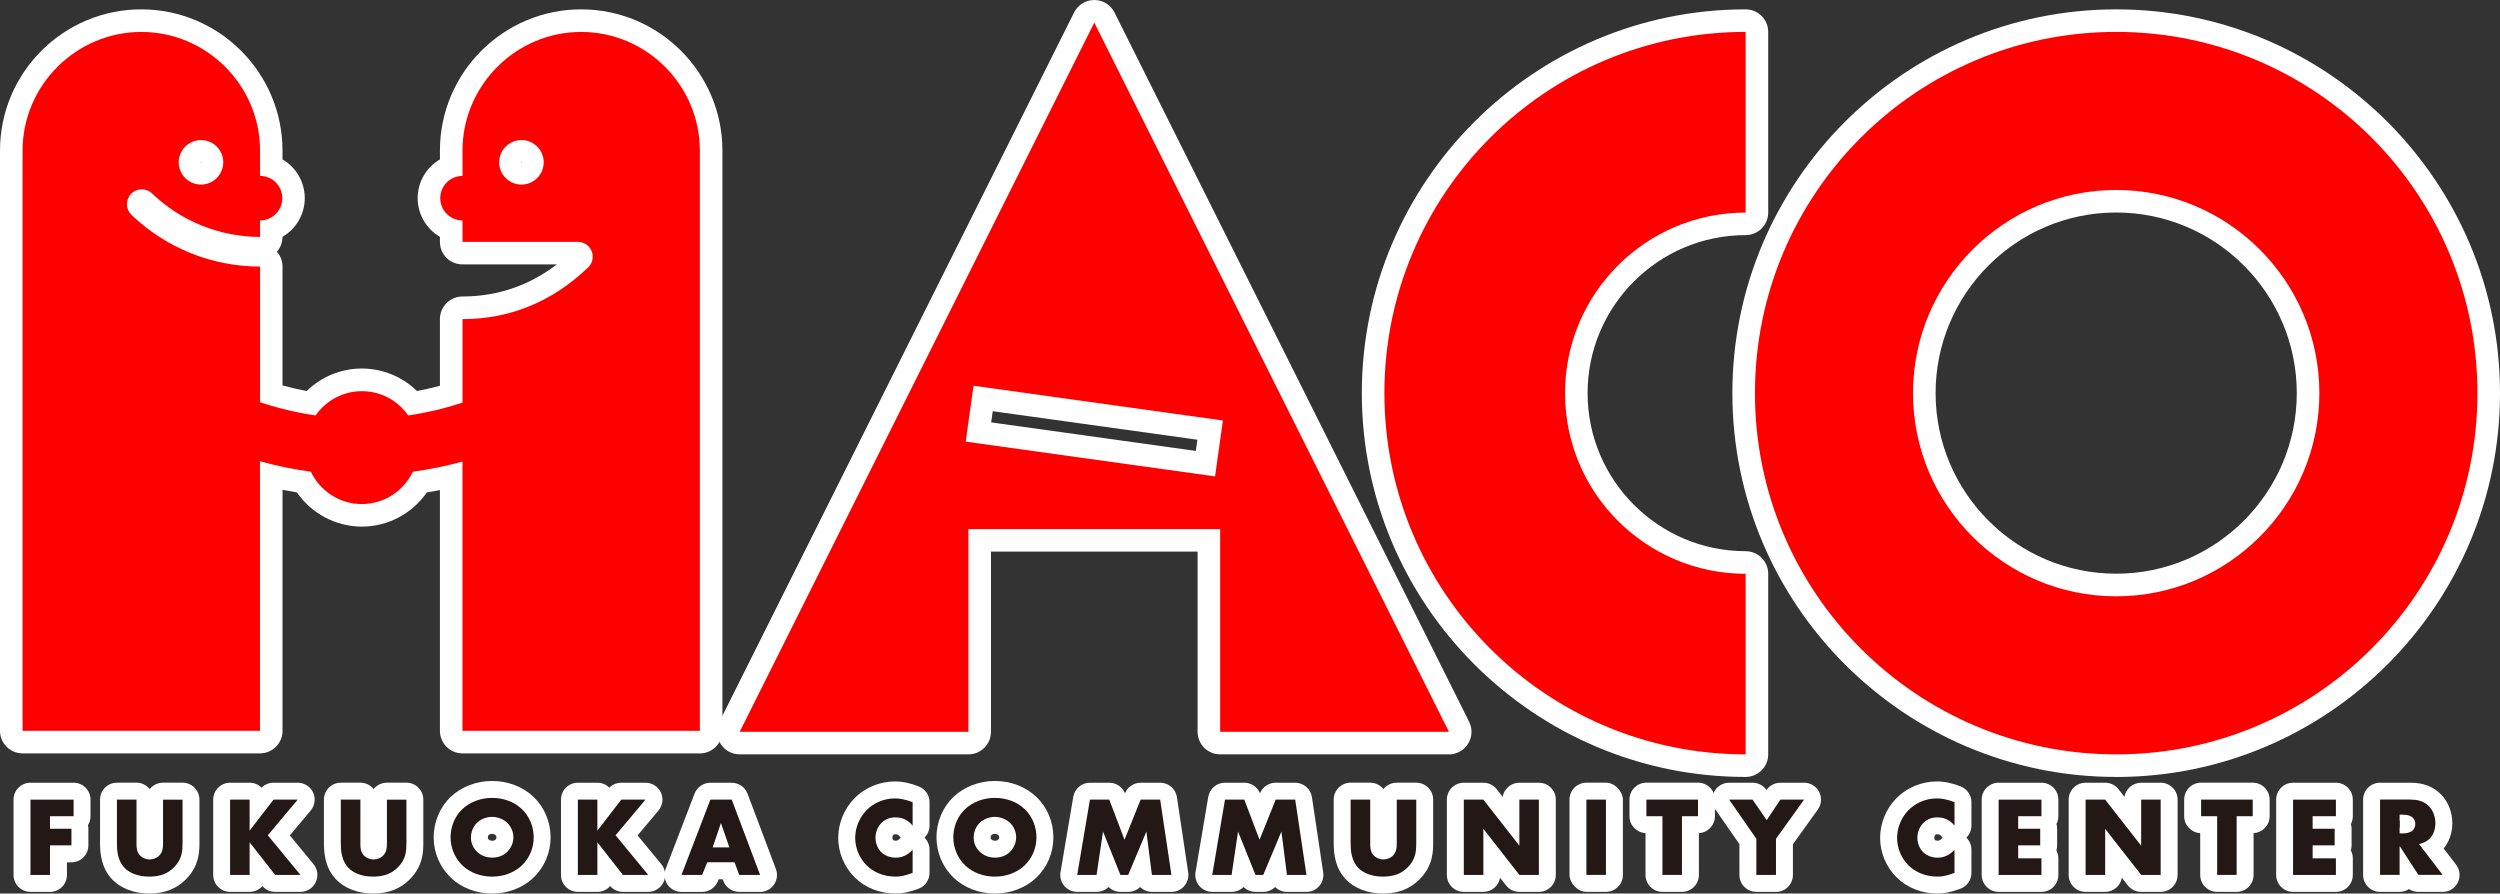 <?xml version="1.0" encoding="UTF-8"?><svg xmlns="http://www.w3.org/2000/svg" viewBox="0 0 627.78 224.38"><rect x="0" y="0" width="627.78" height="224.38" fill="#333333" stroke="none"/><defs><style>.c{fill:#fff;}.d{fill:red;}.e{fill:#231815;}</style></defs><g id="a"/><g id="b"><g><g><path class="c" d="M12.56,223.96H7.65c-2.35,0-4.25-1.9-4.25-4.25v-18.91c0-2.35,1.9-4.25,4.25-4.25h10.83c2.35,0,4.25,1.9,4.25,4.25v4.17c0,.82-.23,1.59-.64,2.24,.06,.29,.1,.6,.1,.91v4.17c0,2.35-1.9,4.25-4.25,4.25h-1.13v3.18c0,2.35-1.9,4.25-4.25,4.25Z"/><path class="c" d="M37.48,224.38c-3.81,0-7.23-1.32-9.38-3.62-2.65-2.88-2.98-6.38-2.98-9.11v-10.86c0-2.35,1.9-4.25,4.25-4.25h4.9c1.35,0,2.55,.63,3.33,1.61,.78-.98,1.98-1.61,3.33-1.61h4.9c2.35,0,4.25,1.9,4.25,4.25v10.86c0,2,0,5.71-3.35,9.11-2.39,2.43-5.42,3.62-9.26,3.62Z"/><path class="c" d="M75.44,223.96h-6.35c-1.23,0-2.4-.53-3.2-1.46-.78,.89-1.93,1.46-3.2,1.46h-4.9c-2.35,0-4.25-1.9-4.25-4.25v-18.91c0-2.35,1.9-4.25,4.25-4.25h4.9c1.17,0,2.24,.48,3,1.24,.79-.79,1.87-1.24,3.01-1.24h6.07c1.65,0,3.15,.96,3.85,2.45,.7,1.5,.47,3.26-.6,4.53l-5.24,6.25,5.95,7.22c1.05,1.27,1.26,3.03,.56,4.52-.7,1.49-2.2,2.44-3.85,2.44Z"/><path class="c" d="M93.7,224.38c-3.81,0-7.23-1.32-9.38-3.62-2.65-2.88-2.98-6.38-2.98-9.11v-10.86c0-2.35,1.9-4.25,4.25-4.25h4.9c1.35,0,2.55,.63,3.33,1.61,.78-.98,1.98-1.61,3.33-1.61h4.9c2.35,0,4.25,1.9,4.25,4.25v10.86c0,2,0,5.71-3.35,9.11-2.39,2.43-5.42,3.62-9.26,3.62Z"/><path class="c" d="M123.58,224.38c-3.96,0-7.74-1.45-10.39-3.99-2.73-2.61-4.29-6.3-4.29-10.13s1.57-7.6,4.31-10.18c2.63-2.51,6.42-3.97,10.37-3.97s7.75,1.45,10.39,3.99c2.72,2.57,4.29,6.28,4.29,10.16s-1.56,7.52-4.29,10.13h0c-2.65,2.54-6.44,3.99-10.39,3.99Zm0-15c-.37,0-.69,.13-.82,.26-.01,.01-.03,.03-.04,.04-.13,.12-.21,.4-.21,.67,0,.1,0,.26,.2,.45,.17,.16,.39,.32,.88,.32,.56,0,.72-.16,.79-.23,.14-.14,.29-.39,.29-.62,0-.27-.15-.49-.24-.57-.2-.19-.59-.31-.84-.31Z"/><path class="c" d="M162.77,223.96h-6.35c-1.23,0-2.4-.53-3.2-1.46-.78,.89-1.93,1.46-3.2,1.46h-4.9c-2.35,0-4.25-1.9-4.25-4.25v-18.91c0-2.35,1.9-4.25,4.25-4.25h4.9c1.17,0,2.24,.48,3,1.24,.79-.79,1.87-1.24,3.01-1.24h6.07c1.65,0,3.15,.96,3.85,2.45,.7,1.5,.47,3.26-.6,4.53l-5.24,6.25,5.95,7.22c1.05,1.27,1.26,3.03,.56,4.52-.7,1.49-2.2,2.44-3.85,2.44Z"/><path class="c" d="M190.86,223.96h-5.25c-1.78,0-3.38-1.11-3.99-2.79l-.14-.38h-1.02l-.2,.51c-.65,1.61-2.21,2.67-3.95,2.67h-5.19c-1.4,0-2.71-.69-3.5-1.84-.79-1.15-.97-2.62-.47-3.93l7.26-18.91c.63-1.64,2.21-2.73,3.97-2.73h5.36c1.77,0,3.36,1.1,3.98,2.75l7.12,18.91c.49,1.31,.31,2.77-.48,3.92-.79,1.15-2.1,1.83-3.5,1.83Z"/><path class="c" d="M224.92,224.38c-3.98,0-7.63-1.44-10.29-4.05-2.64-2.64-4.14-6.25-4.14-9.92s1.49-7.32,4.08-9.96c2.64-2.68,6.35-4.22,10.18-4.22,1.89,0,3.92,.43,6.01,1.27,1.61,.65,2.66,2.21,2.66,3.94v5.87c0,1.17-.48,2.25-1.27,3.03,.8,.78,1.27,1.87,1.27,3.03v5.81c0,1.79-1.12,3.39-2.8,4-2.03,.74-3.69,1.19-5.7,1.19Zm-.03-14.88c-.39,0-.45,.06-.55,.15-.23,.21-.25,.61-.25,.73,0,.22,.12,.51,.2,.59,.04,.02,.29,.14,.6,.14,.24,0,.6,0,1.14-.59,.05-.06,.11-.12,.16-.17-.11-.11-.22-.23-.32-.35-.38-.46-.63-.5-.98-.5Z"/><path class="c" d="M249.84,224.38c-3.96,0-7.74-1.45-10.39-3.99-2.73-2.61-4.29-6.3-4.29-10.13s1.57-7.6,4.31-10.18c2.63-2.51,6.42-3.97,10.37-3.97s7.74,1.45,10.39,3.99c2.72,2.57,4.29,6.28,4.29,10.16s-1.56,7.52-4.29,10.13h0c-2.65,2.54-6.44,3.99-10.39,3.99Zm0-15c-.37,0-.69,.13-.82,.26-.01,.02-.03,.03-.05,.04-.13,.12-.21,.4-.21,.66,0,.1,0,.26,.2,.45,.17,.16,.39,.32,.88,.32,.56,0,.72-.16,.79-.23,.14-.14,.29-.39,.29-.62,0-.27-.15-.49-.24-.57-.2-.19-.59-.31-.84-.31Z"/><path class="c" d="M294.18,223.96h-4.9c-1.15,0-2.21-.46-2.98-1.22-.78,.76-1.84,1.22-2.98,1.22h-1.96c-1.14,0-2.21-.46-2.99-1.23-.77,.76-1.83,1.23-2.99,1.23h-4.88c-1.25,0-2.44-.55-3.25-1.51s-1.15-2.22-.94-3.45l3.2-18.91c.35-2.05,2.12-3.54,4.19-3.54h4.85c1.73,0,3.29,1.05,3.94,2.66,.65-1.6,2.21-2.66,3.94-2.66h4.9c2.1,0,3.89,1.54,4.21,3.62l2.83,18.91c.18,1.22-.18,2.47-.98,3.41-.81,.94-1.98,1.48-3.22,1.48Z"/><path class="c" d="M328.08,223.96h-4.9c-1.15,0-2.21-.46-2.98-1.22-.78,.76-1.84,1.22-2.98,1.22h-1.96c-1.14,0-2.21-.46-2.99-1.23-.77,.76-1.83,1.23-2.99,1.23h-4.88c-1.25,0-2.44-.55-3.25-1.51s-1.15-2.22-.94-3.45l3.2-18.91c.35-2.05,2.12-3.54,4.19-3.54h4.85c1.73,0,3.29,1.05,3.94,2.66,.65-1.6,2.21-2.66,3.94-2.66h4.9c2.1,0,3.89,1.54,4.21,3.62l2.83,18.91c.18,1.22-.18,2.47-.98,3.41-.81,.94-1.98,1.48-3.22,1.48Z"/><path class="c" d="M347.28,224.38c-3.81,0-7.23-1.32-9.38-3.62-2.65-2.88-2.99-6.38-2.99-9.11v-10.86c0-2.35,1.9-4.25,4.25-4.25h4.91c1.35,0,2.55,.63,3.33,1.61,.78-.98,1.98-1.61,3.33-1.61h4.9c2.35,0,4.25,1.9,4.25,4.25v10.86c0,2,0,5.71-3.35,9.11-2.39,2.43-5.42,3.62-9.26,3.62Z"/><path class="c" d="M386.43,223.96h-4.9c-1.31,0-2.54-.6-3.35-1.63l-1.5-1.92c-.33,2.01-2.08,3.55-4.19,3.55h-4.91c-2.35,0-4.25-1.9-4.25-4.25v-18.91c0-2.35,1.9-4.25,4.25-4.25h4.91c1.31,0,2.54,.6,3.35,1.63l1.5,1.92c.33-2.01,2.08-3.55,4.19-3.55h4.9c2.35,0,4.25,1.9,4.25,4.25v18.91c0,2.35-1.9,4.25-4.25,4.25Z"/><rect class="c" x="394.12" y="196.54" width="13.41" height="27.41" rx="4.25" ry="4.25"/><path class="c" d="M422.36,223.96h-4.9c-2.35,0-4.25-1.9-4.25-4.25v-10.5c-2.24-.12-4.03-1.97-4.03-4.25v-4.17c0-2.35,1.9-4.25,4.25-4.25h12.96c2.35,0,4.25,1.9,4.25,4.25v4.17c0,2.27-1.78,4.13-4.03,4.25v10.5c0,2.35-1.9,4.25-4.25,4.25Z"/><path class="c" d="M445.97,223.96h-4.93c-2.35,0-4.25-1.9-4.25-4.25v-7.74l-6.07-8.74c-.9-1.3-1.01-2.99-.28-4.4s2.18-2.28,3.77-2.28h5.87c1.4,0,2.7,.68,3.5,1.83h0c.79-1.14,2.1-1.83,3.5-1.83h5.95c1.59,0,3.05,.89,3.78,2.31,.73,1.42,.6,3.12-.33,4.42l-6.26,8.73v7.71c0,2.35-1.9,4.25-4.25,4.25Z"/><path class="c" d="M486.55,224.38c-3.98,0-7.63-1.44-10.29-4.05-2.64-2.64-4.14-6.25-4.14-9.92s1.49-7.32,4.08-9.96c2.64-2.68,6.35-4.22,10.18-4.22,1.89,0,3.92,.43,6.01,1.27,1.61,.65,2.66,2.21,2.66,3.94v5.87c0,1.17-.48,2.25-1.27,3.03,.8,.78,1.27,1.87,1.27,3.03v5.81c0,1.79-1.12,3.39-2.8,4-2.03,.74-3.69,1.19-5.7,1.19Zm-.03-14.88c-.38,0-.45,.06-.55,.15-.23,.21-.25,.61-.25,.73,0,.22,.12,.51,.2,.59,.04,.02,.29,.14,.6,.14,.24,0,.6,0,1.14-.59,.05-.06,.11-.12,.16-.17-.11-.11-.22-.23-.32-.35-.38-.46-.63-.5-.98-.5Z"/><path class="c" d="M512.63,223.96h-10.75c-2.35,0-4.25-1.9-4.25-4.25v-18.91c0-2.35,1.9-4.25,4.25-4.25h10.75c2.35,0,4.25,1.9,4.25,4.25v4.17c0,.71-.17,1.38-.48,1.96,.11,.38,.17,.77,.17,1.18v4.17c0,.44-.07,.86-.19,1.26,.32,.6,.5,1.28,.5,2v4.17c0,2.35-1.9,4.25-4.25,4.25Z"/><path class="c" d="M542.57,223.96h-4.9c-1.31,0-2.54-.6-3.35-1.63l-1.5-1.92c-.33,2.01-2.08,3.55-4.19,3.55h-4.91c-2.35,0-4.25-1.9-4.25-4.25v-18.91c0-2.35,1.9-4.25,4.25-4.25h4.91c1.31,0,2.54,.6,3.35,1.63l1.5,1.92c.33-2.01,2.08-3.55,4.19-3.55h4.9c2.35,0,4.25,1.9,4.25,4.25v18.91c0,2.35-1.9,4.25-4.25,4.25Z"/><path class="c" d="M561.65,223.96h-4.9c-2.35,0-4.25-1.9-4.25-4.25v-10.5c-2.24-.12-4.03-1.97-4.03-4.25v-4.17c0-2.35,1.9-4.25,4.25-4.25h12.96c2.35,0,4.25,1.9,4.25,4.25v4.17c0,2.27-1.78,4.13-4.03,4.25v10.5c0,2.35-1.9,4.25-4.25,4.25Z"/><path class="c" d="M586.57,223.96h-10.75c-2.35,0-4.25-1.9-4.25-4.25v-18.91c0-2.35,1.9-4.25,4.25-4.25h10.75c2.35,0,4.25,1.9,4.25,4.25v4.17c0,.71-.17,1.38-.48,1.96,.11,.38,.17,.77,.17,1.18v4.17c0,.44-.07,.86-.19,1.26,.32,.6,.5,1.28,.5,2v4.17c0,2.35-1.9,4.25-4.25,4.25Z"/><path class="c" d="M613.37,223.96h-6.1c-.85,0-1.67-.25-2.35-.71-.67,.45-1.48,.71-2.35,.71h-4.91c-2.35,0-4.25-1.9-4.25-4.25v-18.91c0-2.35,1.9-4.25,4.25-4.25h7.66c3.2,0,5.79,1,7.69,2.98,1.77,1.82,2.8,4.45,2.8,7.2,0,2.39-.79,4.65-2.18,6.33l3.12,4.07c.98,1.29,1.15,3.02,.44,4.47s-2.19,2.37-3.81,2.37Zm-10.8-18.08c-.31,.47-.31,.89-.31,1.04,0,.43,.13,.78,.31,1.06v-2.1Z"/></g><g><path class="e" d="M18.48,204.96h-5.93v3.15h5.39v4.17h-5.39v7.43H7.65v-18.91h10.83v4.17Z"/><path class="e" d="M34.28,200.79v11.2c0,.79,.03,2.01,.96,2.92,.57,.54,1.47,.91,2.32,.91s1.73-.34,2.27-.82c1.13-.99,1.11-2.38,1.11-3.43v-10.77h4.9v10.86c0,1.98-.08,4.05-2.13,6.12-1.59,1.62-3.57,2.35-6.24,2.35-2.98,0-5.1-1.02-6.27-2.27-1.64-1.79-1.84-4.2-1.84-6.21v-10.86h4.9Z"/><path class="e" d="M62.68,208.59l6.01-7.8h6.07l-7.51,8.96,8.19,9.95h-6.35l-6.41-8.19v8.19h-4.9v-18.91h4.9v7.8Z"/><path class="e" d="M90.5,200.79v11.2c0,.79,.03,2.01,.96,2.92,.57,.54,1.47,.91,2.32,.91s1.73-.34,2.27-.82c1.13-.99,1.11-2.38,1.11-3.43v-10.77h4.9v10.86c0,1.98-.08,4.05-2.13,6.12-1.59,1.62-3.57,2.35-6.24,2.35-2.98,0-5.1-1.02-6.27-2.27-1.64-1.79-1.84-4.2-1.84-6.21v-10.86h4.9Z"/><path class="e" d="M131.04,217.32c-1.93,1.84-4.65,2.81-7.46,2.81s-5.53-.96-7.46-2.81c-2.01-1.93-2.98-4.56-2.98-7.06s.96-5.19,2.98-7.09c1.93-1.84,4.65-2.81,7.46-2.81s5.53,.96,7.46,2.81c2.01,1.9,2.98,4.56,2.98,7.09s-.96,5.13-2.98,7.06Zm-11.28-10.69c-1.02,.99-1.5,2.38-1.5,3.71,0,1.67,.79,2.83,1.5,3.52,.91,.88,2.18,1.5,3.83,1.5s2.92-.59,3.8-1.47,1.53-2.18,1.53-3.63-.65-2.78-1.53-3.63c-1.05-.99-2.5-1.5-3.8-1.5s-2.81,.48-3.83,1.5Z"/><path class="e" d="M150.01,208.59l6.01-7.8h6.07l-7.51,8.96,8.19,9.95h-6.35l-6.41-8.19v8.19h-4.9v-18.91h4.9v7.8Z"/><path class="e" d="M184.46,216.53h-6.86l-1.28,3.17h-5.19l7.26-18.91h5.36l7.12,18.91h-5.25l-1.16-3.17Zm-1.3-3.74l-2.13-6.12-2.07,6.12h4.2Z"/><path class="e" d="M229.17,219.19c-1.96,.71-3.03,.94-4.25,.94-3.29,0-5.75-1.3-7.31-2.83-1.84-1.84-2.86-4.42-2.86-6.89,0-2.69,1.16-5.25,2.86-6.97,1.67-1.7,4.2-2.95,7.14-2.95,.91,0,2.38,.14,4.42,.96v5.87c-1.59-1.96-3.46-2.07-4.28-2.07-1.42,0-2.49,.43-3.4,1.25-1.16,1.08-1.64,2.55-1.64,3.88s.54,2.75,1.53,3.69c.82,.77,2.13,1.3,3.51,1.3,.74,0,2.55-.08,4.28-1.98v5.81Z"/><path class="e" d="M257.29,217.32c-1.93,1.84-4.65,2.81-7.46,2.81s-5.53-.96-7.46-2.81c-2.01-1.93-2.98-4.56-2.98-7.06s.96-5.19,2.98-7.09c1.93-1.84,4.65-2.81,7.46-2.81s5.53,.96,7.46,2.81c2.01,1.9,2.98,4.56,2.98,7.09s-.96,5.13-2.98,7.06Zm-11.28-10.69c-1.02,.99-1.5,2.38-1.5,3.71,0,1.67,.79,2.83,1.5,3.52,.91,.88,2.18,1.5,3.83,1.5s2.92-.59,3.8-1.47,1.53-2.18,1.53-3.63-.65-2.78-1.53-3.63c-1.05-.99-2.5-1.5-3.8-1.5s-2.81,.48-3.83,1.5Z"/><path class="e" d="M270.5,219.7l3.2-18.91h4.85l3.83,10.09,4.05-10.09h4.9l2.83,18.91h-4.9l-1.39-10.89-4.56,10.89h-1.96l-4.37-10.89-1.62,10.89h-4.88Z"/><path class="e" d="M304.41,219.7l3.2-18.91h4.85l3.83,10.09,4.05-10.09h4.9l2.83,18.91h-4.9l-1.39-10.89-4.56,10.89h-1.96l-4.37-10.89-1.62,10.89h-4.88Z"/><path class="e" d="M344.08,200.79v11.2c0,.79,.03,2.01,.96,2.92,.57,.54,1.47,.91,2.32,.91s1.73-.34,2.27-.82c1.13-.99,1.11-2.38,1.11-3.43v-10.77h4.9v10.86c0,1.98-.08,4.05-2.13,6.12-1.59,1.62-3.57,2.35-6.24,2.35-2.98,0-5.1-1.02-6.27-2.27-1.64-1.79-1.84-4.2-1.84-6.21v-10.86h4.91Z"/><path class="e" d="M367.58,219.7v-18.91h4.91l9.04,11.57v-11.57h4.9v18.91h-4.9l-9.04-11.57v11.57h-4.91Z"/><path class="e" d="M403.27,200.79v18.91h-4.91v-18.91h4.91Z"/><path class="e" d="M422.36,204.96v14.74h-4.9v-14.74h-4.03v-4.17h12.96v4.17h-4.03Z"/><path class="e" d="M441.04,210.63l-6.83-9.84h5.87l3.57,5.16,3.43-5.16h5.95l-7.06,9.84v9.07h-4.93v-9.07Z"/><path class="e" d="M490.8,219.19c-1.96,.71-3.03,.94-4.25,.94-3.29,0-5.75-1.3-7.31-2.83-1.84-1.84-2.86-4.42-2.86-6.89,0-2.69,1.16-5.25,2.86-6.97,1.67-1.7,4.2-2.95,7.14-2.95,.91,0,2.38,.14,4.42,.96v5.87c-1.59-1.96-3.46-2.07-4.28-2.07-1.42,0-2.49,.43-3.4,1.25-1.16,1.08-1.64,2.55-1.64,3.88s.54,2.75,1.53,3.69c.82,.77,2.13,1.3,3.51,1.3,.74,0,2.55-.08,4.28-1.98v5.81Z"/><path class="e" d="M512.63,204.96h-5.84v3.15h5.53v4.17h-5.53v3.26h5.84v4.17h-10.75v-18.91h10.75v4.17Z"/><path class="e" d="M523.72,219.7v-18.91h4.91l9.04,11.57v-11.57h4.9v18.91h-4.9l-9.04-11.57v11.57h-4.91Z"/><path class="e" d="M561.65,204.96v14.74h-4.9v-14.74h-4.03v-4.17h12.96v4.17h-4.03Z"/><path class="e" d="M586.57,204.96h-5.84v3.15h5.53v4.17h-5.53v3.26h5.84v4.17h-10.75v-18.91h10.75v4.17Z"/><path class="e" d="M605.32,200.79c1.42,0,3.23,.23,4.62,1.67,1.08,1.11,1.62,2.75,1.62,4.25,0,1.62-.57,3.03-1.5,3.94-.74,.71-1.73,1.13-2.61,1.3l5.93,7.74h-6.1l-4.71-7.26v7.26h-4.91v-18.91h7.66Zm-2.75,8.48h.94c.74,0,1.79-.2,2.38-.77,.37-.37,.62-.99,.62-1.59s-.23-1.19-.65-1.59c-.45-.45-1.28-.74-2.35-.74h-.94v4.68Z"/></g></g><g><g><path class="c" d="M175.75,189.19h-59.61c-3.13,0-5.67-2.54-5.67-5.67v-60.46c-1.09,.22-2.19,.42-3.28,.59-3.67,5.3-9.78,8.59-16.32,8.59s-12.65-3.29-16.32-8.59c-1.2-.2-2.4-.42-3.6-.66v60.52c0,3.13-2.54,5.67-5.67,5.67H5.67c-3.13,0-5.67-2.54-5.67-5.67V37.82C0,18.26,15.91,2.35,35.47,2.35s35.47,15.91,35.47,35.47v2.21c3.34,1.95,5.59,5.58,5.59,9.72s-2.25,7.77-5.59,9.72h0c0,1.38-.5,2.71-1.4,3.73,.87,1,1.4,2.3,1.4,3.73v29.86c2.01,.55,4.04,1.02,6.07,1.4,3.67-3.58,8.63-5.65,13.85-5.65s10.18,2.06,13.85,5.65c1.92-.36,3.84-.8,5.76-1.32v-16.75c0-3.13,2.54-5.67,5.67-5.67,8.74,0,16.69-2.71,23.71-8.06h-23.55c-3.25,.09-5.83-2.48-5.83-5.67v-1.25c-3.34-1.95-5.59-5.58-5.59-9.72s2.25-7.77,5.59-9.72v-2.21c0-19.56,15.91-35.47,35.47-35.47s35.47,15.91,35.47,35.47V183.52c0,3.13-2.54,5.67-5.67,5.67Zm-53.94-11.34h48.27V37.82c0-13.31-10.83-24.13-24.13-24.13-11.91,0-21.84,8.68-23.79,20.05,2.06-2.58,5.24-4.23,8.79-4.23,6.21,0,11.26,5.05,11.26,11.26s-5.05,11.26-11.26,11.26c-4.09,0-7.68-2.2-9.65-5.47-.77,1.67-2.32,2.9-4.19,3.21,2.58,.44,4.57,2.62,4.7,5.3h23.3c3.86,0,7.28,2.32,8.72,5.9,1.44,3.58,.56,7.62-2.23,10.29-8.66,8.28-18.65,13.06-29.78,14.25v15.6c0,2.45-1.57,4.62-3.9,5.39-4.81,1.58-9.73,2.74-14.6,3.44-2.12,.31-4.24-.61-5.46-2.37-1.6-2.29-4.21-3.66-6.98-3.66s-5.39,1.37-6.98,3.66c-1.22,1.76-3.34,2.68-5.46,2.37-5.01-.72-10.04-1.92-14.94-3.55-2.32-.77-3.88-2.94-3.88-5.38v-28.7c-11.44-1.25-22.12-6.2-30.53-14.24-1.81-1.73-2.84-4.07-2.9-6.58-.06-2.51,.87-4.89,2.6-6.7,2.81-2.94,7.08-3.65,10.6-2.1-.11-.62-.16-1.26-.16-1.92,0-6.21,5.05-11.26,11.26-11.26,3.55,0,6.72,1.65,8.79,4.23-1.95-11.37-11.87-20.05-23.79-20.05-13.31,0-24.13,10.83-24.13,24.13V177.85H59.61v-62.04c0-1.77,.83-3.44,2.24-4.52,1.41-1.07,3.24-1.42,4.95-.95,3.95,1.1,7.99,1.93,12.02,2.48,1.9,.26,3.55,1.46,4.37,3.19,1.4,2.96,4.42,4.88,7.68,4.88s6.28-1.92,7.68-4.88c.82-1.74,2.46-2.94,4.37-3.19,3.91-.53,7.85-1.33,11.73-2.4,1.71-.47,3.53-.11,4.94,.96,1.41,1.07,2.23,2.74,2.23,4.51v61.95ZM53.39,51.63c2.12,.8,4.31,1.39,6.57,1.75,.69-1.88,2.34-3.29,4.36-3.63-1.87-.32-3.42-1.55-4.19-3.21-1.49,2.47-3.89,4.33-6.74,5.09Zm77.55-10.79v0h0s.08-.03,.08-.08c0-.05-.03-.08-.08-.08h0s-.08,.04-.08,.08c0,.05,.03,.08,.08,.08Zm-80.47,0h0s.08-.04,.08-.08c0-.05-.03-.08-.08-.08v0h0s-.08,.03-.08,.08c0,.05,.03,.08,.08,.08h0Z"/><path class="c" d="M363.84,189.43h-57.44c-3.13,0-5.67-2.54-5.67-5.67v-45.24h-51.88v45.24c0,3.13-2.54,5.67-5.67,5.67h-57.44c-1.96,0-3.79-1.02-4.82-2.69-1.03-1.67-1.13-3.76-.25-5.52L269.72,3.13c.96-1.92,2.92-3.13,5.07-3.13s4.11,1.21,5.07,3.13l89.05,178.1c.88,1.76,.79,3.84-.25,5.52-1.03,1.67-2.86,2.69-4.82,2.69Zm-51.77-11.34h42.6L274.79,18.35l-79.88,159.75h42.59v-45.24c0-3.13,2.54-5.67,5.67-5.67h63.22c3.13,0,5.67,2.54,5.67,5.67v45.24Zm-6.95-52.79c-.26,0-.52-.02-.78-.05l-62.62-8.73c-1.49-.21-2.83-1-3.74-2.2-.91-1.2-1.3-2.71-1.09-4.2l1.96-14.04c.21-1.49,1-2.83,2.2-3.74,1.2-.91,2.71-1.3,4.2-1.09l62.62,8.73c3.1,.43,5.26,3.3,4.83,6.4l-1.96,14.04c-.21,1.49-1,2.83-2.2,3.74-.99,.75-2.19,1.15-3.42,1.15Zm-56.22-19.23l51.39,7.16,.39-2.81-51.39-7.16-.39,2.81Z"/><g><path class="c" d="M437.85,194.6h-.03c-52.57-.29-95.35-43.3-95.35-95.88S385.24,3.14,437.82,2.85h.03c1.5,0,2.94,.59,4,1.65,1.07,1.06,1.67,2.51,1.67,4.02V52.88c0,3.11-2.5,5.64-5.61,5.67-21.92,.23-39.75,18.26-39.75,40.18s17.83,39.95,39.75,40.18c3.11,.03,5.61,2.56,5.61,5.67v44.36c0,1.51-.6,2.96-1.67,4.02-1.06,1.06-2.5,1.65-4,1.65Zm-5.67-180.19c-43.71,3.18-78.37,39.87-78.37,84.32s34.66,81.14,78.37,84.32v-33.16c-25.47-3.07-45.35-24.94-45.35-51.15s19.88-48.08,45.35-51.15V14.41Z"/><path class="c" d="M438.35,195.1c-53.14,0-96.38-43.23-96.38-96.38S385.2,2.35,438.35,2.35c3.13,0,5.67,2.54,5.67,5.67V53.37c0,3.13-2.54,5.67-5.67,5.67-21.88,0-39.69,17.8-39.69,39.68s17.8,39.69,39.69,39.69c3.13,0,5.67,2.54,5.67,5.67v45.35c0,3.13-2.54,5.67-5.67,5.67Zm-6.67-180.15c-43.16,3.43-77.37,39.87-77.37,83.78s34.21,80.35,77.37,83.78v-32.18c-25.47-3.32-45.35-25.39-45.35-51.59s19.89-48.28,45.35-51.59V14.95Z"/></g><path class="c" d="M531.4,195.1c-53.14,0-96.38-43.23-96.38-96.38S478.25,2.35,531.4,2.35s96.38,43.23,96.38,96.38-43.23,96.38-96.38,96.38Zm0-181.42c-46.89,0-85.04,38.15-85.04,85.04s38.15,85.04,85.04,85.04,85.04-38.15,85.04-85.04-38.15-85.04-85.04-85.04Zm0,141.73c-31.26,0-56.69-25.43-56.69-56.69s25.43-56.69,56.69-56.69,56.69,25.43,56.69,56.69-25.43,56.69-56.69,56.69Zm0-102.05c-25.01,0-45.35,20.35-45.35,45.35s20.35,45.35,45.35,45.35,45.35-20.35,45.35-45.35-20.35-45.35-45.35-45.35Z"/></g><g><path class="d" d="M145.94,8.02c-16.39,0-29.8,13.41-29.8,29.8v6.35c-3.09,0-5.59,2.5-5.59,5.59s2.5,5.59,5.59,5.59v5.38s.02,0,.03,0h28.94c1.52,0,2.89,.93,3.46,2.34,.57,1.41,.22,3.03-.88,4.08-9.01,8.62-19.62,12.98-31.54,12.98v20.97c-4.43,1.46-8.99,2.55-13.64,3.22-2.56-3.68-6.81-6.09-11.63-6.09s-9.07,2.41-11.63,6.09c-4.76-.69-9.43-1.81-13.95-3.32v-34.06c-12.08-.02-23.55-4.63-32.28-12.98-1.49-1.42-1.54-3.78-.12-5.27,1.42-1.49,3.78-1.54,5.27-.12,7.34,7.02,16.97,10.89,27.13,10.92v-4.14c3.09,0,5.59-2.5,5.59-5.59s-2.5-5.59-5.59-5.59v-6.35c0-16.39-13.41-29.8-29.8-29.8S5.67,21.43,5.67,37.82V183.52h59.61V115.82c4.18,1.17,8.45,2.05,12.78,2.63,2.27,4.8,7.14,8.12,12.8,8.12s10.53-3.33,12.8-8.12c4.23-.57,8.39-1.43,12.47-2.55v67.62h59.61V37.82c0-16.39-13.41-29.8-29.8-29.8Zm-15,38.33c-3.09,0-5.59-2.5-5.59-5.59s2.5-5.59,5.59-5.59,5.59,2.5,5.59,5.59-2.5,5.59-5.59,5.59Zm-80.47-11.18c3.09,0,5.59,2.5,5.59,5.59s-2.5,5.59-5.59,5.59-5.59-2.5-5.59-5.59,2.5-5.59,5.59-5.59Z"/><path class="d" d="M243.18,132.85h63.22v50.91h57.44L274.79,5.67l-89.05,178.1h57.44v-50.91Zm1.28-35.99l62.62,8.73-1.96,14.04-62.62-8.73,1.96-14.04Z"/><g><path class="d" d="M437.85,188.93c-49.51-.27-89.71-40.63-89.71-90.21S388.33,8.79,437.85,8.52V52.88c-25.05,.27-45.35,20.73-45.35,45.85s20.3,45.58,45.35,45.85v44.36Z"/><path class="d" d="M437.35,9.02V52.38c-25.1,.53-45.35,21.12-45.35,46.34s20.25,45.81,45.35,46.34v43.36c-49-.54-88.71-40.57-88.71-89.7S388.34,9.56,437.35,9.02m1-1.01c-50.1,0-90.71,40.61-90.71,90.71s40.61,90.71,90.71,90.71v-45.35c-25.05,0-45.35-20.31-45.35-45.35s20.31-45.35,45.35-45.35V8.02h0Z"/></g><path class="d" d="M531.4,47.7c28.13,0,51.02,22.89,51.02,51.02s-22.89,51.02-51.02,51.02-51.02-22.89-51.02-51.02,22.89-51.02,51.02-51.02m0-39.69c-50.1,0-90.71,40.61-90.71,90.71s40.61,90.71,90.71,90.71,90.71-40.61,90.71-90.71-40.61-90.71-90.71-90.71h0Z"/></g></g></g></svg>